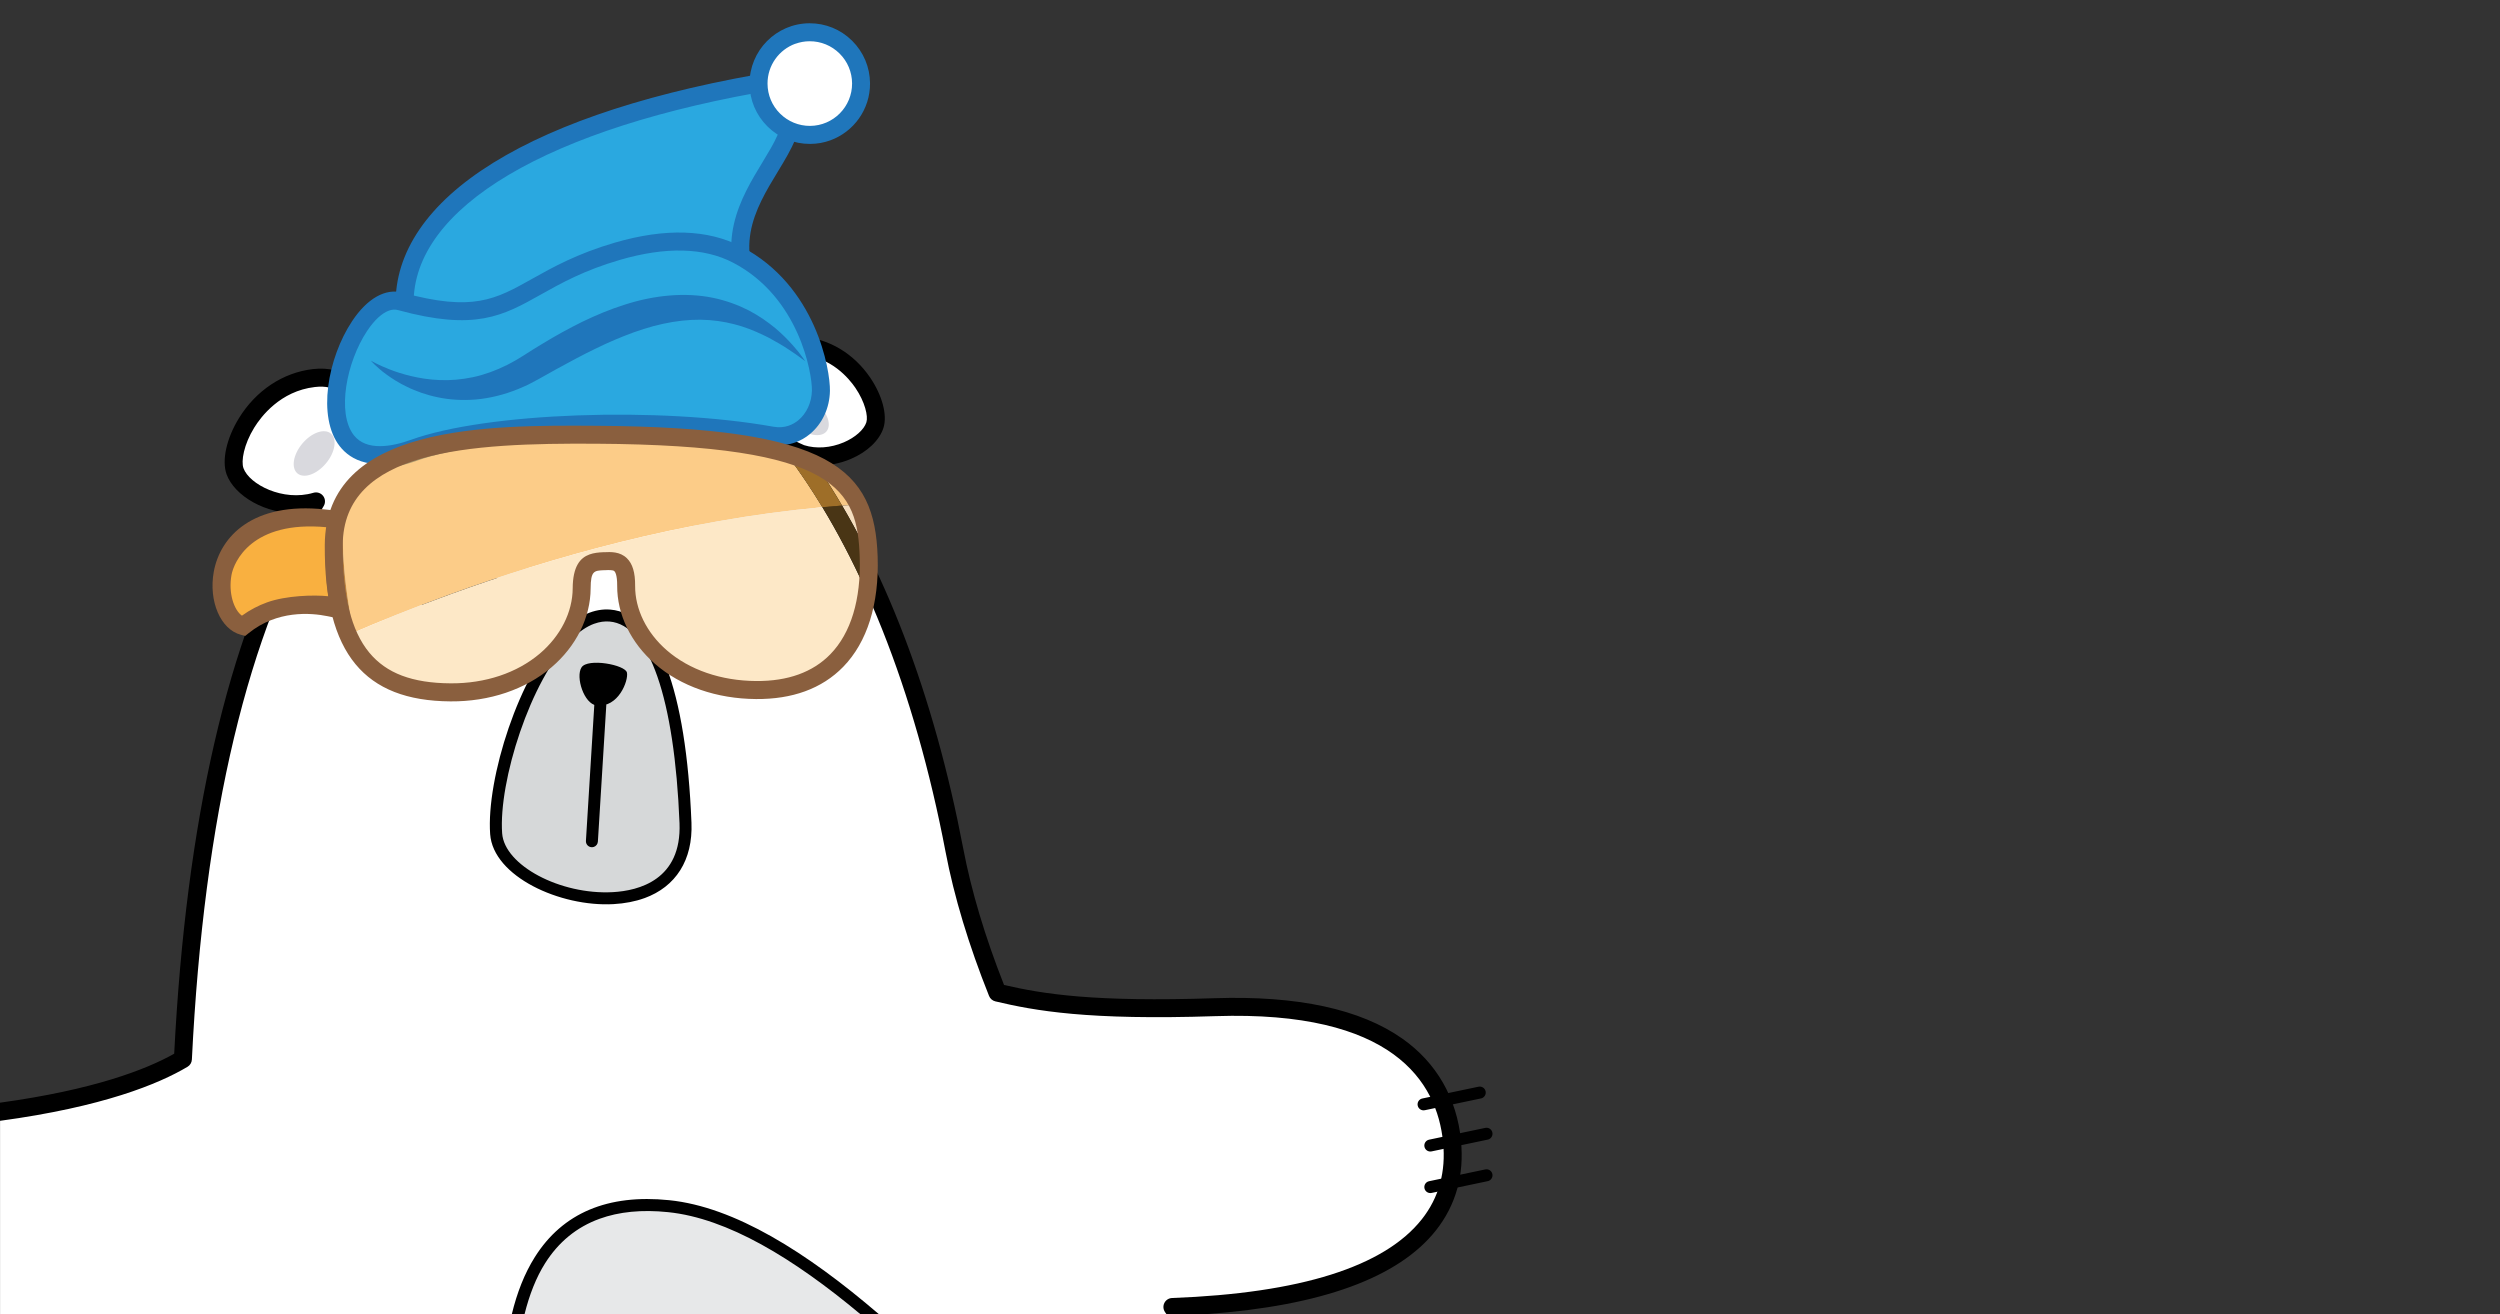 <?xml version="1.0" encoding="UTF-8"?>
<svg xmlns="http://www.w3.org/2000/svg" width="780" height="410" xmlns:xlink="http://www.w3.org/1999/xlink" viewBox="0 0 780 410">
  <rect x="0" y="0" width="780" height="410" fill="#333333" stroke="none"/>
  <defs>
    <style>
      .cls-1 {
        clip-path: url(#clippath);
      }

      .cls-2 {
        fill: none;
      }

      .cls-2, .cls-3, .cls-4, .cls-5, .cls-6, .cls-7, .cls-8, .cls-9, .cls-10, .cls-11, .cls-12, .cls-13, .cls-14, .cls-15, .cls-16, .cls-17, .cls-18, .cls-19, .cls-20, .cls-21, .cls-22, .cls-23 {
        stroke-width: 0px;
      }

      .cls-24 {
        mix-blend-mode: multiply;
      }

      .cls-25 {
        clip-path: url(#clippath-1);
      }

      .cls-26 {
        clip-path: url(#clippath-2);
      }

      .cls-27 {
        isolation: isolate;
      }

      .cls-4 {
        fill: #f7c784;
      }

      .cls-5 {
        fill: #f9b040;
      }

      .cls-6 {
        fill: #493515;
      }

      .cls-7 {
        fill: #2aa8e0;
      }

      .cls-8 {
        fill: #8a5f3e;
      }

      .cls-9 {
        fill: #1d1d1b;
      }

      .cls-10 {
        fill: #1f76bb;
      }

      .cls-11 {
        fill: #d6d8d9;
      }

      .cls-12 {
        fill: #d9d9de;
      }

      .cls-13 {
        fill: #bf843c;
      }

      .cls-14 {
        fill: #a9996e;
      }

      .cls-15 {
        fill: #a87d51;
      }

      .cls-16 {
        fill: #cf9449;
      }

      .cls-17 {
        fill: #9e6e28;
      }

      .cls-18 {
        fill: #fde8c7;
      }

      .cls-19 {
        fill: #fff;
      }

      .cls-20 {
        fill: #fccc88;
      }

      .cls-21 {
        fill: #eeefef;
      }

      .cls-22 {
        fill: #f5debf;
      }

      .cls-23 {
        fill: #e7e8e9;
      }
    </style>
    <clipPath id="clippath">
      <path class="cls-2" d="m262.74,157.74c2.49,4.24,4.9,8.65,7.22,13.22-.35-5.03-1.24-9.54-3.24-13.49-1.33.08-2.66.17-3.98.27"/>
    </clipPath>
    <clipPath id="clippath-1">
      <rect class="cls-2" x="82.75" y="92.74" width="182.57" height="121.42"/>
    </clipPath>
    <clipPath id="clippath-2">
      <rect class="cls-2" x="97.97" y="133.03" width="187.46" height="126.5"/>
    </clipPath>
  </defs>
  <g class="cls-27">
    <g id="Laag_1" data-name="Laag 1">
      <g>
        <rect class="cls-2" x="0" width="780" height="410"/>
        <g>
          <path class="cls-19" d="m453.05,356.12c-2.16-21.67-18.77-43.7-73.93-41.88-38.68,1.28-54.86-1.44-67.91-4.54-6.04-15.1-10.67-30.01-13.42-44.44-10.09-52.93-28.05-95.55-49.55-124.39.58.26,1.19.5,1.84.71,9.56,3.01,20.93-2.61,22.93-8.99,1.99-6.38-6.64-23.54-22.89-24.71-16.25-1.17-12.03,20.3-12.03,20.3,0,0,.05.21.16.56-19.18-20.97-40.46-31.53-61.18-29.5-15.82,1.55-33.46,9.05-50.33,23.49-4.8,4.11-9.42,8.73-13.84,13.9.19-6.75-1.13-20.28-14.95-18.67-18.32,2.14-27.18,21.98-24.59,29.09,2.5,6.86,14.84,12.49,25.27,9.39-22.29,36.58-37.5,92.21-41.53,173.99-8.75,5.21-25.68,12.15-57.08,16.44v63.12h367.35c-.51-.74-1.03-1.47-1.54-2.21,47.24-1.75,69.9-12.81,80.04-25.66,6.81-8.63,7.99-18.05,7.2-26.01"/>
          <path class="cls-3" d="m455.84,355.85c-1.33-13.28-7.64-24.27-18.27-31.77-13.09-9.24-32.79-13.49-58.55-12.64-37.7,1.25-53.47-1.29-65.76-4.13-5.93-15.03-10.21-29.34-12.73-42.56-9.17-48.09-24.94-89.23-45.77-119.55,3.55.14,7.26-.54,10.7-2.01,5.17-2.2,8.98-5.85,10.2-9.76,1.23-3.95-.4-10.07-4.15-15.6-5.1-7.5-12.84-12.15-21.21-12.76-4.91-.35-8.78,1.03-11.5,4.11-2.93,3.32-3.84,8.02-3.99,11.98-18.58-18.11-38.52-26.64-58.04-24.73-17.49,1.71-35.42,10.06-51.87,24.15-3.31,2.83-6.53,5.9-9.62,9.18-.65-4.12-2.17-8.29-5.34-11.2-3.11-2.85-7.26-3.99-12.34-3.4-9.33,1.09-17.73,6.67-23.05,15.31-3.9,6.34-5.41,13.22-3.85,17.53,2.43,6.69,12.17,12.49,22.48,12.13-22.05,39.07-35.1,95.76-38.83,168.63-8.82,4.96-25.13,11.26-54.36,15.28v5.66c32.12-4.35,49.52-11.5,58.52-16.86.81-.48,1.32-1.33,1.36-2.27,3.74-75.95,17.58-134.04,41.12-172.67.6-.99.54-2.25-.17-3.17-.71-.92-1.91-1.31-3.02-.98-9.49,2.81-20-2.62-21.83-7.66-.8-2.2.1-7.38,3.35-12.66,2.09-3.39,8.11-11.42,18.93-12.68,3.44-.4,6.02.24,7.9,1.96,3.65,3.35,4.02,10.11,3.92,13.84-.03,1.19.69,2.27,1.79,2.7,1.11.43,2.37.11,3.14-.79,4.25-4.97,8.8-9.55,13.54-13.6,15.57-13.34,32.44-21.24,48.78-22.83,19.62-1.92,39.97,7.97,58.84,28.61.88.96,2.32,1.19,3.45.54,1.14-.65,1.67-2,1.29-3.25-.05-.17-.09-.3-.1-.36-.55-2.85-1.19-10.84,2.18-14.66,1.53-1.73,3.79-2.46,6.91-2.23,9.46.68,15.02,7.44,16.98,10.31,3.03,4.45,4.03,8.86,3.44,10.76-.72,2.29-3.48,4.75-7.05,6.27-4.1,1.74-8.6,2.07-12.37.88-.51-.16-2.44-1.15-2.95-1.38-1.16-.53-2.17-.26-2.97.74-.8,1,.24,3.26,1,4.29,22.45,30.11,39.41,72.73,49.05,123.24,2.66,13.97,7.23,29.1,13.57,44.95.34.85,1.07,1.48,1.96,1.69,12.32,2.92,28.8,5.94,68.65,4.61,55.3-1.83,69.16,20.39,71.05,39.35.92,9.2-1.31,17.27-6.61,23.99-11.71,14.84-37.94,23.11-77.95,24.6-1.02.04-1.94.63-2.4,1.54-.46.91-.38,2.01.2,2.85.14.21.29.41.43.62h12.64c35.79-2.6,59.82-11.37,71.47-26.13,6.24-7.9,8.86-17.33,7.79-28.03"/>
          <path class="cls-21" d="m139.9,202.11c13.85,0,25.08-11.23,25.08-25.08s-11.23-25.08-25.08-25.08-25.08,11.23-25.08,25.08,11.23,25.08,25.08,25.08"/>
          <path class="cls-9" d="m142.97,195.81c6.92,0,12.54-5.61,12.54-12.54s-5.61-12.54-12.54-12.54-12.54,5.61-12.54,12.54,5.61,12.54,12.54,12.54"/>
          <path class="cls-21" d="m237.62,202.11c13.85,0,25.08-11.23,25.08-25.08s-11.23-25.08-25.08-25.08-25.08,11.23-25.08,25.08,11.23,25.08,25.08,25.08"/>
          <path class="cls-9" d="m240.7,195.81c6.92,0,12.54-5.61,12.54-12.54s-5.61-12.54-12.54-12.54-12.54,5.61-12.54,12.54,5.61,12.54,12.54,12.54"/>
          <path class="cls-3" d="m464.44,355.49c-.08.03-.17.05-.26.07l-17.54,3.68c-1.01.21-2-.44-2.21-1.45-.21-1.01.43-2,1.44-2.21l17.54-3.68c1.01-.21,2,.43,2.21,1.45.19.92-.33,1.83-1.19,2.14"/>
          <path class="cls-3" d="m462.33,342.64c-.08.03-.17.05-.26.07l-17.54,3.68c-1.01.21-2-.44-2.21-1.45-.21-1.01.43-2.01,1.44-2.21l17.54-3.68c1.01-.21,2,.44,2.21,1.45.19.92-.33,1.83-1.19,2.14"/>
          <path class="cls-3" d="m464.44,368.45c-.08.03-.17.05-.26.07l-17.54,3.68c-1.01.21-2-.44-2.21-1.45-.21-1.01.43-2,1.44-2.21l17.54-3.68c1.01-.21,2,.44,2.21,1.45.19.92-.33,1.83-1.19,2.14"/>
          <path class="cls-11" d="m190.33,193.28c14.54,1.23,22.06,27.47,23.55,64.69,1.49,37.22-57.6,23.99-59.08,3.38-1.47-20.61,15.31-69.77,35.53-68.07"/>
          <path class="cls-3" d="m185.42,194.59c-2.34.85-4.72,2.47-7.11,4.83-12.83,12.69-22.79,44.44-21.64,60.57.71,9.99,18.13,19.25,34.52,18.36,8.08-.44,21.53-3.83,20.82-21.53-1.56-38.94-9.51-61.87-21.83-62.9h0c-1.57-.13-3.15.1-4.76.68m15.64,85.62c-2.86,1.04-6.09,1.67-9.67,1.87-16.65.91-37.51-8.63-38.46-21.83-1.23-17.24,9.02-49.92,22.74-63.49,4.84-4.78,9.82-6.99,14.81-6.57h0c14.62,1.23,23.6,24.84,25.26,66.49.47,11.65-4.89,19.98-14.68,23.54"/>
          <path class="cls-3" d="m185.32,264.22c-.23.09-.49.12-.76.11-1.03-.06-1.81-.95-1.75-1.98l2.62-42.5c.06-1.03.95-1.81,1.98-1.75,1.03.06,1.81.95,1.75,1.98l-2.62,42.5c-.05.77-.55,1.4-1.22,1.64"/>
          <path class="cls-3" d="m186.15,220.1c6.8.79,9.98-7.79,9.46-10.24-.52-2.46-12.23-4.61-14.17-1.64-1.93,2.97.77,11.43,4.7,11.88"/>
          <path class="cls-12" d="m257.86,134.6c-1.7,2.03-5.87,1.34-9.3-1.54-3.43-2.89-4.84-6.87-3.13-8.9,1.7-2.03,5.87-1.34,9.3,1.54,3.43,2.89,4.83,6.87,3.13,8.9"/>
          <path class="cls-12" d="m103.22,135.27c2.03,1.71,1.35,5.88-1.53,9.31-2.88,3.43-6.85,4.83-8.89,3.12-2.03-1.71-1.35-5.88,1.53-9.31,2.88-3.43,6.86-4.83,8.89-3.13"/>
          <path class="cls-7" d="m238.9,97.78c-28.2-36.53,30.31-57.33-2.74-71.68-75.55,13.56-113.04,40.91-109.73,72.15,0,0,2.81,12.46,31.19,4.91,28.38-7.55,81.28-5.37,81.28-5.37"/>
          <path class="cls-10" d="m129.19,97.7c.35.87,4.26,8.98,27.71,2.74,23.34-6.21,62.13-5.97,76.56-5.64-11.2-18.45-2.22-33.23,4.48-44.25,3.65-6.02,6.81-11.21,5.61-14.98-.74-2.34-3.34-4.54-7.73-6.56-69.8,12.68-109.61,38.32-106.62,68.69m115.61,3.13l-6.01-.25c-.53-.02-52.8-2.08-80.45,5.28-13.19,3.51-23.03,3.37-29.26-.41-4.39-2.67-5.3-6.21-5.39-6.6l-.05-.32c-1.77-16.73,7.39-32.4,26.51-45.32,19.43-13.13,48.2-23.18,85.51-29.88l.83-.15.78.34c6.49,2.82,10.29,6.21,11.61,10.35,1.97,6.21-1.8,12.41-6.16,19.6-7.12,11.72-15.18,24.99-1.6,42.59l3.68,4.77Z"/>
          <path class="cls-19" d="m268.64,27.22c.05,8.85-7.06,16.05-15.89,16.09-8.83.04-16.03-7.09-16.09-15.94-.05-8.85,7.06-16.05,15.89-16.09,8.83-.04,16.04,7.09,16.09,15.94"/>
          <path class="cls-10" d="m248.15,13.64c-5.09,1.85-8.72,6.76-8.68,12.49.02,3.53,1.41,6.84,3.92,9.32,2.51,2.48,5.83,3.84,9.35,3.83,7.27-.04,13.15-5.99,13.11-13.27-.02-3.53-1.41-6.84-3.92-9.32-2.51-2.48-5.83-3.84-9.35-3.82-1.55,0-3.04.29-4.43.79m10.93,30.12c-1.97.72-4.09,1.11-6.31,1.12-5.02.02-9.75-1.91-13.32-5.45-3.57-3.54-5.56-8.26-5.59-13.28-.06-10.38,8.32-18.86,18.68-18.91,5.02-.02,9.75,1.91,13.32,5.45,3.57,3.54,5.56,8.26,5.59,13.28.05,8.16-5.12,15.15-12.37,17.79"/>
          <path class="cls-7" d="m124.83,94.02c-17.19-4.71-36.64,60.61,4.43,45.81,21.65-7.8,74.94-10.47,111.59-3.92,8.39,1.5,15.12-5.49,15.27-14.02.12-6.77-4.57-31.2-26.1-42.41-6.17-3.22-17.55-6.86-37.41-1.07-10.53,3.07-17.61,6.8-23.56,10.12-12.52,6.98-20.03,12.14-44.22,5.51"/>
          <path class="cls-10" d="m121.33,96.92c-2.19.8-4.6,3.02-6.83,6.4-6.39,9.64-9.5,25.58-4.1,32.47,3.97,5.07,11.93,3.56,17.91,1.4,23.53-8.48,77.4-10.41,113.03-4.05,3.59.64,6.18-.74,7.73-2.01,2.6-2.14,4.18-5.61,4.25-9.3.09-5.32-3.99-29.14-24.59-39.87-9.12-4.75-21.01-5.04-35.33-.87-11.21,3.27-18.34,7.27-24.62,10.79-11.88,6.67-20.47,11.48-44.68,4.85-.86-.23-1.79-.16-2.76.19m126.85,41.1c-2.45.89-5.12,1.12-7.81.64-37.51-6.7-90.01-3.46-110.15,3.8-13.98,5.04-20.89,1.03-24.22-3.22-7.14-9.11-3.78-27.54,3.84-39.03,4.71-7.11,10.45-10.35,15.74-8.9,22,6.03,28.96,2.13,40.47-4.33,6.22-3.49,13.96-7.83,25.79-11.28,15.75-4.59,29.04-4.16,39.48,1.28,23.36,12.17,27.72,38.55,27.61,44.95-.09,5.38-2.38,10.31-6.29,13.53-1.36,1.12-2.87,1.98-4.46,2.56"/>
          <path class="cls-10" d="m115.77,112.56s.51.3,1.48.79c.96.5,2.42,1.15,4.27,1.89,1.86.73,4.15,1.49,6.8,2.11,2.64.63,5.65,1.12,8.9,1.23,3.25.15,6.74-.15,10.3-.89,3.57-.75,7.18-2.07,10.73-3.84.89-.43,1.75-.97,2.64-1.43.87-.53,1.75-1.07,2.64-1.61,1.86-1.2,3.8-2.43,5.79-3.61,3.94-2.4,8.08-4.68,12.35-6.8,4.29-2.07,8.74-3.94,13.32-5.37,4.56-1.47,9.26-2.45,13.91-2.83,4.64-.39,9.22-.16,13.43.69,4.21.86,8.03,2.29,11.31,3.97,3.27,1.71,5.99,3.67,8.25,5.52,2.24,1.89,4,3.7,5.38,5.25.68.78,1.29,1.47,1.79,2.09.48.64.89,1.18,1.22,1.62.65.89.99,1.36.99,1.36,0,0-.48-.34-1.37-.98-.44-.32-.98-.72-1.62-1.18-.66-.43-1.41-.93-2.24-1.51-1.66-1.12-3.76-2.35-6.17-3.65-2.44-1.23-5.22-2.52-8.34-3.52-3.12-.99-6.55-1.72-10.2-1.99-3.65-.28-7.5-.07-11.45.58-1.97.32-3.97.78-5.98,1.29-2,.57-4.03,1.19-6.05,1.91-4.04,1.47-8.11,3.19-12.11,5.17-4.03,1.94-7.99,4.09-11.91,6.23-1.96,1.1-3.91,2.18-5.84,3.26-1.05.56-2.1,1.11-3.13,1.66-1.09.49-2.15,1-3.24,1.43-4.35,1.76-8.82,2.86-13.11,3.24-4.29.36-8.37.08-11.99-.7-1.81-.36-3.51-.87-5.09-1.4-1.57-.58-3.03-1.14-4.35-1.8-2.66-1.26-4.8-2.66-6.48-3.88-1.69-1.2-2.88-2.33-3.69-3.08-.79-.77-1.17-1.22-1.17-1.22"/>
        </g>
        <g class="cls-1">
          <rect class="cls-22" x="265.15" y="156.54" width="4.36" height="14.89" transform="translate(-39.97 101.33) rotate(-20)"/>
        </g>
        <g>
          <path class="cls-6" d="m256.52,158.25c4.72,7.8,9.13,16.21,13.22,25.18.34-3.01.47-6.2.36-9.56-.03-.99-.08-1.96-.14-2.91-2.32-4.57-4.73-8.98-7.22-13.22-2.08.15-4.15.32-6.21.51"/>
          <path class="cls-15" d="m184.62,174.69c1.18-.43,2.47-.48,3.66-.53h.28c1.93-.09,4.13-.19,5.71,1.34,1.4,1.35,2.04,3.66,2.02,7.26-.04,7.84,3.79,15.7,10.52,21.54,7.37,6.41,17.71,9.97,29.1,10.05,10.42.07,18.67-2.94,24.51-8.93,6.77-6.95,10.11-17.86,9.68-31.55-.38-11.82-2.96-20.97-14.36-27.21-12.17-6.65-34.27-9.86-69.54-10.09-40.96-.27-80.97,2.1-81.13,33.49-.09,16.19,2.76,27.56,8.72,34.75,5.65,6.82,14.41,10.18,26.81,10.26,11.25.07,21.56-3.38,29.03-9.73,6.9-5.86,10.88-13.8,10.92-21.8.03-5.92,1.86-8.05,4.07-8.86m65.9,39.23c-4.3,1.56-9.18,2.33-14.62,2.3-11.84-.08-22.6-3.81-30.31-10.51-7.14-6.21-11.21-14.58-11.17-22.97.01-2.97-.47-4.96-1.45-5.9-1-.97-2.62-.9-4.33-.83h-.28c-3.3.15-5.91.26-5.95,7.55-.04,8.54-4.26,17-11.58,23.21-7.81,6.63-18.56,10.24-30.25,10.17-12.98-.08-22.21-3.66-28.24-10.94-6.24-7.54-9.24-19.31-9.15-35.96.17-33.12,41.1-35.62,83.01-35.35,35.59.23,57.97,3.51,70.42,10.32,12.18,6.66,14.93,16.32,15.33,28.79.45,14.21-3.08,25.6-10.21,32.92-3.12,3.21-6.88,5.61-11.24,7.2"/>
          <g class="cls-24">
            <g class="cls-25">
              <path class="cls-20" d="m119.21,146.04c-5.52,3.16-9.67,7.34-12.01,12.87l.3.03-.36,2.84c-.02.18-1.1,9.65,1.65,26.99l.63,3.99-1.84-.38c.55,1.92,1.18,3.7,1.91,5.36,8.52-3.7,18.94-7.95,30.84-12.28,31.1-11.32,72.31-23.19,116.18-27.21-3.32-5.48-6.79-10.66-10.4-15.52-13.02-4-32.49-5.98-59.92-6.16-2.35-.02-4.69-.02-7.02-.02-20.5.86-39.13,2.01-49.26,5.67-4.3,1.55-7.64,3.73-10.71,3.82"/>
            </g>
          </g>
          <path class="cls-5" d="m104.37,161.43s-1.41,9.72,1.3,27.9c-8.65-1.58-19.26-.71-28.18,6.27-11.12-2.67-12.68-37.7,26.87-34.18"/>
          <path class="cls-8" d="m83.26,187.96c5.96-2.17,14.73-2.41,19.19-1.93-1.47-10.72-.66-17.76-.5-21.53-23.51-2.23-29,10.92-29.72,14.88-1.04,5.69.78,10.95,3.25,12.71,2.55-1.85,5.18-3.18,7.77-4.12m22.95,5.1l-3.96-.81c-5.39-1.1-15.76-1.88-24.63,5.26l-1.1.89-1.37-.36c-6.33-1.67-10.11-10.49-8.44-19.68,2.01-10.98,12.18-21.85,34.72-19.42l2.84.3-.36,2.84c-.02.18-1.1,9.65,1.65,26.99l.63,3.99Z"/>
          <path class="cls-4" d="m255.78,146.68c2.39,3.54,4.71,7.23,6.95,11.06,1.32-.1,2.65-.19,3.98-.27-2.14-4.23-5.55-7.83-10.93-10.78"/>
          <path class="cls-17" d="m246.12,142.73c3.61,4.86,7.08,10.04,10.4,15.52,2.07-.19,4.14-.36,6.21-.51-2.25-3.83-4.57-7.51-6.96-11.05-.01,0-.03-.01-.04-.02-2.7-1.48-5.9-2.79-9.62-3.93"/>
          <path class="cls-14" d="m126.57,142.67c-2.66.97-5.12,2.08-7.37,3.37,3.07-.09,6.7-.79,11-2.34,10.14-3.65,28.47-6.29,48.97-7.15-19.77.06-38.79,1.09-52.61,6.12"/>
          <path class="cls-16" d="m126.27,141.72c-9.48,3.45-16.7,8.81-20.05,17.08l.99.11c2.34-5.53,6.49-9.71,12.01-12.87,2.24-1.28,4.71-2.4,7.37-3.37,13.82-5.03,32.84-6.07,52.61-6.12,2.33,0,4.68,0,7.02.02,27.43.18,46.9,2.16,59.92,6.16,3.72,1.14,6.92,2.45,9.62,3.93.01,0,.03.01.04.02,5.38,2.95,8.79,6.55,10.93,10.78.34-.02.69-.04,1.03-.06-6.7-13.83-26.25-21.41-81.54-21.77-21.34-.14-43.89.25-59.94,6.09m-19.7,50.44c.59,2.14,1.28,4.11,2.09,5.94.28-.12.56-.25.85-.37-.73-1.65-1.37-3.44-1.91-5.36l-1.02-.21Z"/>
          <path class="cls-13" d="m106.21,158.8c-1.33,3.27-2.05,7-2.08,11.25-.05,8.76.76,16.08,2.43,22.12l1.02.21,1.85.38-.63-3.99c-2.74-17.33-1.67-26.8-1.65-26.98l.36-2.84-.3-.03-.99-.11Z"/>
          <path class="cls-23" d="m271.38,410c-21.71-18.4-43.21-31.67-62.76-33.68-27.2-2.8-41.41,11.04-46.96,33.68h109.72Z"/>
          <path class="cls-3" d="m274.18,410c-22.53-19.33-45.01-33.45-65.38-35.54-19.17-1.97-33.27,3.99-41.92,17.73-3.25,5.16-5.59,11.19-7.19,17.82h3.97c1.53-6.12,3.63-11.45,6.38-15.82,4.21-6.69,9.9-11.34,17-13.92,6.1-2.22,13.24-2.92,21.38-2.08,18.55,1.9,39.14,14.4,60,31.82h5.75Z"/>
          <g class="cls-24">
            <g class="cls-26">
              <path class="cls-18" d="m140.34,185.46c-11.9,4.33-22.32,8.58-30.84,12.28,1.19,2.7,2.61,5.05,4.29,7.07.61.74,1.26,1.44,1.95,2.1.92-3.69,2.64,2.81,6.51,4.1,5.94,1.98,4.95.99,7.92,1.98,2.97.99,7.67,2,7.67,2,.9.04,1.82.07,2.76.08,6.04.04,11.8-.94,17.01-2.83,2.93-1.06,5.67-2.42,8.19-4.05,4.46-3.61,7.56-8.24,11.14-11.78,1.2-1.19,1.16-4.36,2.38-5.23.79-2.49,1.22-5.06,1.23-7.63.03-5.92,1.86-8.05,4.07-8.86,1.18-.43,2.47-.48,3.66-.53h.28c1.93-.09,4.13-.19,5.71,1.34,1.4,1.35,2.04,3.66,2.02,7.26-.01,2.51.37,5.02,1.12,7.47,2.29,4.95,4.76,9.4,10.26,14.8,6.57,5.35,15.31,8.56,24.97,9.21,7.39,1.24,6.06.82,10.35-.74,5.51-2.01,7.92-.99,11.66-3.57,2.12-1.24,4.04-2.74,5.75-4.5,5.11-5.24,8.27-12.74,9.32-21.99-4.09-8.97-8.5-17.38-13.22-25.18-43.87,4.01-85.08,15.88-116.18,27.21"/>
            </g>
          </g>
          <path class="cls-8" d="m183.91,172.99c1.35-.49,2.84-.64,4.29-.7h.28c2.08-.1,4.93-.22,7.09,1.86,1.79,1.73,2.62,4.47,2.59,8.62-.04,7.3,3.56,14.63,9.88,20.12,7.04,6.11,16.94,9.52,27.88,9.59,9.9.07,17.69-2.75,23.16-8.37,6.4-6.58,9.57-17.02,9.15-30.19-.67-21.11-6.74-34.99-82.04-35.48-40.02-.26-79.1,1.96-79.26,31.63-.08,15.73,2.63,26.71,8.29,33.55,5.35,6.46,13.41,9.5,25.38,9.58,10.81.07,20.68-3.23,27.82-9.28,6.48-5.51,10.22-12.93,10.26-20.38.04-6.84,2.33-9.49,5.23-10.55m67.25,42.7c-4.5,1.64-9.6,2.45-15.27,2.41-12.28-.08-23.48-3.97-31.52-10.97-7.56-6.56-11.86-15.46-11.81-24.39.02-3.42-.66-4.34-.88-4.54-.43-.41-1.71-.36-2.96-.3h-.28c-3.09.14-4.13.18-4.16,5.69-.05,9.09-4.51,18.06-12.24,24.63-8.15,6.92-19.33,10.69-31.47,10.61-13.56-.09-23.27-3.89-29.66-11.62-6.53-7.9-9.67-20.05-9.58-37.16.2-37.76,51.16-37.43,84.89-37.21,73.41.48,86.74,13.58,87.61,40.92.47,14.73-3.25,26.59-10.74,34.28-3.33,3.42-7.32,5.97-11.93,7.65"/>
        </g>
      </g>
    </g>
  </g>
</svg>